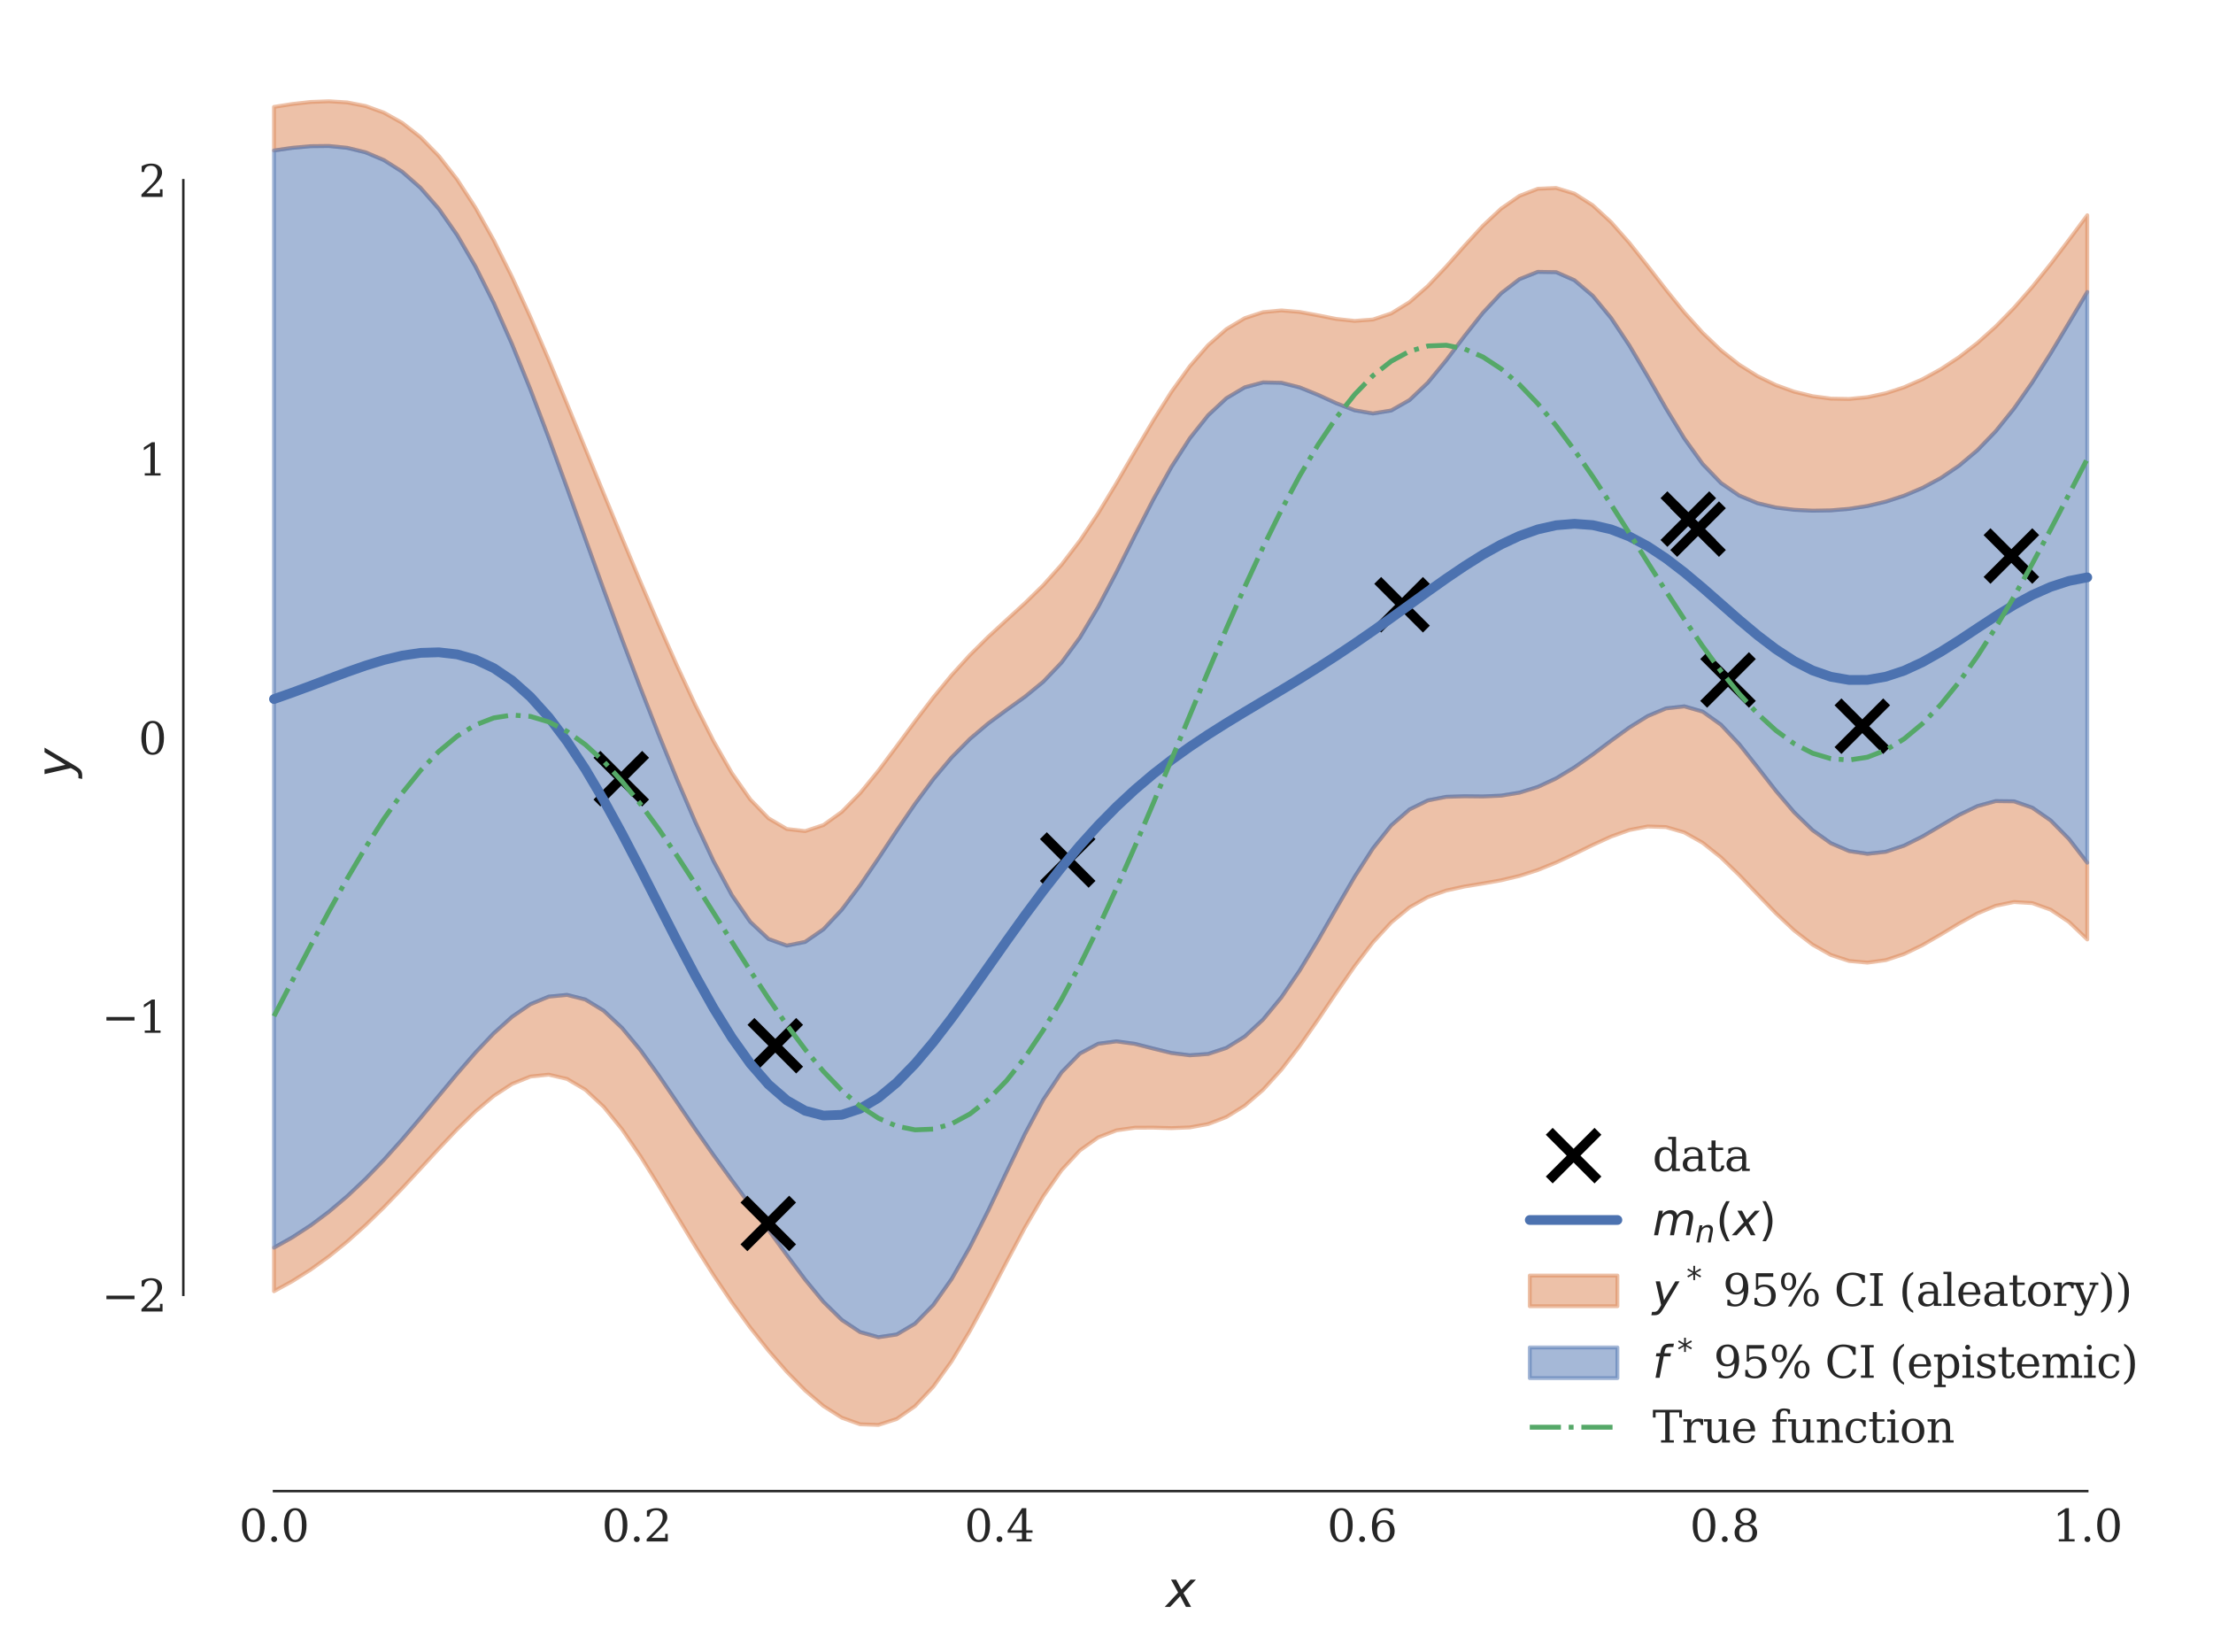 <?xml version="1.0" encoding="utf-8" standalone="no"?>
<!DOCTYPE svg PUBLIC "-//W3C//DTD SVG 1.1//EN"
  "http://www.w3.org/Graphics/SVG/1.1/DTD/svg11.dtd">
<svg xmlns:xlink="http://www.w3.org/1999/xlink" width="454.464pt" height="339.264pt" viewBox="0 0 454.464 339.264" xmlns="http://www.w3.org/2000/svg" version="1.1">
 <defs>
  <style type="text/css">*{stroke-linejoin: round; stroke-linecap: butt}</style>
 </defs>
 <g id="figure_1">
  <g id="patch_1">
   <path d="M 0 339.264 
L 454.464 339.264 
L 454.464 0 
L 0 0 
z
" style="fill: #ffffff"/>
  </g>
  <g id="axes_1">
   <g id="patch_2">
    <path d="M 37.646 306.176 
L 447.264 306.176 
L 447.264 7.2 
L 37.646 7.2 
z
" style="fill: #ffffff"/>
   </g>
   <g id="matplotlib.axis_1">
    <g id="xtick_1">
     <g id="line2d_1"/>
     <g id="text_1">
      <!-- 0.0 -->
      <g style="fill: #262626" transform="translate(49.109 316.514) scale(0.09 -0.09)">
       <defs>
        <path id="DejaVuSerif-30" d="M 2034 219 
Q 2513 219 2750 744 
Q 2988 1269 2988 2328 
Q 2988 3391 2750 3916 
Q 2513 4441 2034 4441 
Q 1556 4441 1318 3916 
Q 1081 3391 1081 2328 
Q 1081 1269 1318 744 
Q 1556 219 2034 219 
z
M 2034 -91 
Q 1275 -91 848 546 
Q 422 1184 422 2328 
Q 422 3475 848 4112 
Q 1275 4750 2034 4750 
Q 2797 4750 3222 4112 
Q 3647 3475 3647 2328 
Q 3647 1184 3222 546 
Q 2797 -91 2034 -91 
z
" transform="scale(0.016)"/>
        <path id="DejaVuSerif-2e" d="M 603 325 
Q 603 500 722 622 
Q 841 744 1019 744 
Q 1191 744 1312 622 
Q 1434 500 1434 325 
Q 1434 153 1312 31 
Q 1191 -91 1019 -91 
Q 841 -91 722 29 
Q 603 150 603 325 
z
" transform="scale(0.016)"/>
       </defs>
       <use xlink:href="#DejaVuSerif-30"/>
       <use xlink:href="#DejaVuSerif-2e" x="63.623"/>
       <use xlink:href="#DejaVuSerif-30" x="95.41"/>
      </g>
     </g>
    </g>
    <g id="xtick_2">
     <g id="line2d_2"/>
     <g id="text_2">
      <!-- 0.2 -->
      <g style="fill: #262626" transform="translate(123.585 316.514) scale(0.09 -0.09)">
       <defs>
        <path id="DejaVuSerif-32" d="M 819 3553 
L 469 3553 
L 469 4384 
Q 803 4563 1142 4656 
Q 1481 4750 1806 4750 
Q 2534 4750 2956 4397 
Q 3378 4044 3378 3438 
Q 3378 2753 2422 1800 
Q 2347 1728 2309 1691 
L 1131 513 
L 3078 513 
L 3078 1088 
L 3444 1088 
L 3444 0 
L 434 0 
L 434 341 
L 1850 1753 
Q 2319 2222 2519 2614 
Q 2719 3006 2719 3438 
Q 2719 3909 2473 4175 
Q 2228 4441 1797 4441 
Q 1350 4441 1106 4219 
Q 863 3997 819 3553 
z
" transform="scale(0.016)"/>
       </defs>
       <use xlink:href="#DejaVuSerif-30"/>
       <use xlink:href="#DejaVuSerif-2e" x="63.623"/>
       <use xlink:href="#DejaVuSerif-32" x="95.41"/>
      </g>
     </g>
    </g>
    <g id="xtick_3">
     <g id="line2d_3"/>
     <g id="text_3">
      <!-- 0.4 -->
      <g style="fill: #262626" transform="translate(198.061 316.514) scale(0.09 -0.09)">
       <defs>
        <path id="DejaVuSerif-34" d="M 2234 1581 
L 2234 4063 
L 641 1581 
L 2234 1581 
z
M 3609 0 
L 1484 0 
L 1484 331 
L 2234 331 
L 2234 1247 
L 197 1247 
L 197 1588 
L 2241 4750 
L 2859 4750 
L 2859 1581 
L 3750 1581 
L 3750 1247 
L 2859 1247 
L 2859 331 
L 3609 331 
L 3609 0 
z
" transform="scale(0.016)"/>
       </defs>
       <use xlink:href="#DejaVuSerif-30"/>
       <use xlink:href="#DejaVuSerif-2e" x="63.623"/>
       <use xlink:href="#DejaVuSerif-34" x="95.41"/>
      </g>
     </g>
    </g>
    <g id="xtick_4">
     <g id="line2d_4"/>
     <g id="text_4">
      <!-- 0.6 -->
      <g style="fill: #262626" transform="translate(272.537 316.514) scale(0.09 -0.09)">
       <defs>
        <path id="DejaVuSerif-36" d="M 2094 219 
Q 2534 219 2771 542 
Q 3009 866 3009 1472 
Q 3009 2078 2771 2401 
Q 2534 2725 2094 2725 
Q 1647 2725 1412 2412 
Q 1178 2100 1178 1509 
Q 1178 888 1415 553 
Q 1653 219 2094 219 
z
M 1075 2569 
Q 1288 2803 1556 2918 
Q 1825 3034 2163 3034 
Q 2859 3034 3264 2615 
Q 3669 2197 3669 1472 
Q 3669 763 3233 336 
Q 2797 -91 2069 -91 
Q 1278 -91 853 498 
Q 428 1088 428 2181 
Q 428 3406 931 4078 
Q 1434 4750 2350 4750 
Q 2597 4750 2869 4703 
Q 3141 4656 3425 4563 
L 3425 3794 
L 3072 3794 
Q 3034 4109 2831 4275 
Q 2628 4441 2284 4441 
Q 1678 4441 1381 3981 
Q 1084 3522 1075 2569 
z
" transform="scale(0.016)"/>
       </defs>
       <use xlink:href="#DejaVuSerif-30"/>
       <use xlink:href="#DejaVuSerif-2e" x="63.623"/>
       <use xlink:href="#DejaVuSerif-36" x="95.41"/>
      </g>
     </g>
    </g>
    <g id="xtick_5">
     <g id="line2d_5"/>
     <g id="text_5">
      <!-- 0.8 -->
      <g style="fill: #262626" transform="translate(347.013 316.514) scale(0.09 -0.09)">
       <defs>
        <path id="DejaVuSerif-38" d="M 2981 1275 
Q 2981 1775 2732 2051 
Q 2484 2328 2034 2328 
Q 1584 2328 1336 2051 
Q 1088 1775 1088 1275 
Q 1088 772 1336 495 
Q 1584 219 2034 219 
Q 2484 219 2732 495 
Q 2981 772 2981 1275 
z
M 2853 3541 
Q 2853 3966 2637 4203 
Q 2422 4441 2034 4441 
Q 1650 4441 1433 4203 
Q 1216 3966 1216 3541 
Q 1216 3113 1433 2875 
Q 1650 2638 2034 2638 
Q 2422 2638 2637 2875 
Q 2853 3113 2853 3541 
z
M 2516 2484 
Q 3047 2413 3344 2092 
Q 3641 1772 3641 1275 
Q 3641 619 3225 264 
Q 2809 -91 2034 -91 
Q 1263 -91 845 264 
Q 428 619 428 1275 
Q 428 1772 725 2092 
Q 1022 2413 1556 2484 
Q 1084 2569 832 2842 
Q 581 3116 581 3541 
Q 581 4103 968 4426 
Q 1356 4750 2034 4750 
Q 2713 4750 3100 4426 
Q 3488 4103 3488 3541 
Q 3488 3116 3236 2842 
Q 2984 2569 2516 2484 
z
" transform="scale(0.016)"/>
       </defs>
       <use xlink:href="#DejaVuSerif-30"/>
       <use xlink:href="#DejaVuSerif-2e" x="63.623"/>
       <use xlink:href="#DejaVuSerif-38" x="95.41"/>
      </g>
     </g>
    </g>
    <g id="xtick_6">
     <g id="line2d_6"/>
     <g id="text_6">
      <!-- 1.0 -->
      <g style="fill: #262626" transform="translate(421.489 316.514) scale(0.09 -0.09)">
       <defs>
        <path id="DejaVuSerif-31" d="M 909 0 
L 909 331 
L 1722 331 
L 1722 4213 
L 781 3603 
L 781 4013 
L 1919 4750 
L 2350 4750 
L 2350 331 
L 3163 331 
L 3163 0 
L 909 0 
z
" transform="scale(0.016)"/>
       </defs>
       <use xlink:href="#DejaVuSerif-31"/>
       <use xlink:href="#DejaVuSerif-2e" x="63.623"/>
       <use xlink:href="#DejaVuSerif-30" x="95.41"/>
      </g>
     </g>
    </g>
    <g id="text_7">
     <!-- $x$ -->
     <g style="fill: #262626" transform="translate(239.455 329.984) scale(0.1 -0.1)">
      <defs>
       <path id="DejaVuSans-Oblique-78" d="M 3841 3500 
L 2234 1784 
L 3219 0 
L 2559 0 
L 1819 1388 
L 531 0 
L -166 0 
L 1556 1844 
L 641 3500 
L 1300 3500 
L 1972 2234 
L 3144 3500 
L 3841 3500 
z
" transform="scale(0.016)"/>
      </defs>
      <use xlink:href="#DejaVuSans-Oblique-78" transform="translate(0 0.312)"/>
     </g>
    </g>
   </g>
   <g id="matplotlib.axis_2">
    <g id="ytick_1">
     <g id="line2d_7"/>
     <g id="text_8">
      <!-- −2 -->
      <g style="fill: #262626" transform="translate(20.878 269.293) scale(0.09 -0.09)">
       <defs>
        <path id="DejaVuSerif-2212" d="M 678 2259 
L 4684 2259 
L 4684 1753 
L 678 1753 
L 678 2259 
z
" transform="scale(0.016)"/>
       </defs>
       <use xlink:href="#DejaVuSerif-2212"/>
       <use xlink:href="#DejaVuSerif-32" x="83.789"/>
      </g>
     </g>
    </g>
    <g id="ytick_2">
     <g id="line2d_8"/>
     <g id="text_9">
      <!-- −1 -->
      <g style="fill: #262626" transform="translate(20.878 212.077) scale(0.09 -0.09)">
       <use xlink:href="#DejaVuSerif-2212"/>
       <use xlink:href="#DejaVuSerif-31" x="83.789"/>
      </g>
     </g>
    </g>
    <g id="ytick_3">
     <g id="line2d_9"/>
     <g id="text_10">
      <!-- 0 -->
      <g style="fill: #262626" transform="translate(28.42 154.861) scale(0.09 -0.09)">
       <use xlink:href="#DejaVuSerif-30"/>
      </g>
     </g>
    </g>
    <g id="ytick_4">
     <g id="line2d_10"/>
     <g id="text_11">
      <!-- 1 -->
      <g style="fill: #262626" transform="translate(28.42 97.645) scale(0.09 -0.09)">
       <use xlink:href="#DejaVuSerif-31"/>
      </g>
     </g>
    </g>
    <g id="ytick_5">
     <g id="line2d_11"/>
     <g id="text_12">
      <!-- 2 -->
      <g style="fill: #262626" transform="translate(28.42 40.43) scale(0.09 -0.09)">
       <use xlink:href="#DejaVuSerif-32"/>
      </g>
     </g>
    </g>
    <g id="text_13">
     <!-- $y$ -->
     <g style="fill: #262626" transform="translate(14.778 159.688) rotate(-90) scale(0.1 -0.1)">
      <defs>
       <path id="DejaVuSans-Oblique-79" d="M 1588 -325 
Q 1188 -997 936 -1164 
Q 684 -1331 294 -1331 
L -159 -1331 
L -63 -850 
L 269 -850 
Q 509 -850 678 -719 
Q 847 -588 1056 -206 
L 1234 128 
L 459 3500 
L 1069 3500 
L 1650 819 
L 3256 3500 
L 3859 3500 
L 1588 -325 
z
" transform="scale(0.016)"/>
      </defs>
      <use xlink:href="#DejaVuSans-Oblique-79" transform="translate(0 0.312)"/>
     </g>
    </g>
   </g>
   <g id="PolyCollection_1">
    <defs>
     <path id="m5184d366e6" d="M 56.265 -83.077 
L 56.265 -74.132 
L 60.027 -76.186 
L 63.788 -78.559 
L 67.549 -81.268 
L 71.311 -84.315 
L 75.072 -87.689 
L 78.834 -91.358 
L 82.595 -95.263 
L 86.356 -99.319 
L 90.118 -103.408 
L 93.879 -107.381 
L 97.641 -111.058 
L 101.402 -114.234 
L 105.163 -116.691 
L 108.925 -118.211 
L 112.686 -118.601 
L 116.448 -117.719 
L 120.209 -115.505 
L 123.971 -112.006 
L 127.732 -107.383 
L 131.493 -101.894 
L 135.255 -95.855 
L 139.016 -89.59 
L 142.778 -83.377 
L 146.539 -77.423 
L 150.3 -71.843 
L 154.062 -66.677 
L 157.823 -61.925 
L 161.585 -57.598 
L 165.346 -53.76 
L 169.107 -50.55 
L 172.869 -48.162 
L 176.63 -46.809 
L 180.392 -46.678 
L 184.153 -47.902 
L 187.915 -50.532 
L 191.676 -54.53 
L 195.437 -59.763 
L 199.199 -66.003 
L 202.96 -72.931 
L 206.722 -80.148 
L 210.483 -87.198 
L 214.244 -93.614 
L 218.006 -98.984 
L 221.767 -103.038 
L 225.529 -105.714 
L 229.29 -107.164 
L 233.052 -107.7 
L 236.813 -107.718 
L 240.574 -107.62 
L 244.336 -107.767 
L 248.097 -108.455 
L 251.859 -109.899 
L 255.62 -112.229 
L 259.381 -115.485 
L 263.143 -119.617 
L 266.904 -124.487 
L 270.666 -129.865 
L 274.427 -135.445 
L 278.188 -140.871 
L 281.95 -145.776 
L 285.711 -149.858 
L 289.473 -152.952 
L 293.234 -155.074 
L 296.996 -156.407 
L 300.757 -157.231 
L 304.518 -157.848 
L 308.28 -158.513 
L 312.041 -159.408 
L 315.803 -160.621 
L 319.564 -162.151 
L 323.325 -163.916 
L 327.087 -165.763 
L 330.848 -167.482 
L 334.61 -168.83 
L 338.371 -169.555 
L 342.132 -169.437 
L 345.894 -168.331 
L 349.655 -166.213 
L 353.417 -163.207 
L 357.178 -159.565 
L 360.94 -155.621 
L 364.701 -151.727 
L 368.462 -148.201 
L 372.224 -145.294 
L 375.985 -143.176 
L 379.747 -141.94 
L 383.508 -141.603 
L 387.269 -142.114 
L 391.031 -143.364 
L 394.792 -145.188 
L 398.554 -147.367 
L 402.315 -149.638 
L 406.077 -151.708 
L 409.838 -153.271 
L 413.599 -154.049 
L 417.361 -153.824 
L 421.122 -152.467 
L 424.884 -149.956 
L 428.645 -146.362 
L 428.645 -162.121 
L 428.645 -162.121 
L 424.884 -166.987 
L 421.122 -170.807 
L 417.361 -173.415 
L 413.599 -174.726 
L 409.838 -174.773 
L 406.077 -173.738 
L 402.315 -171.925 
L 398.554 -169.718 
L 394.792 -167.503 
L 391.031 -165.625 
L 387.269 -164.369 
L 383.508 -163.948 
L 379.747 -164.507 
L 375.985 -166.126 
L 372.224 -168.805 
L 368.462 -172.455 
L 364.701 -176.871 
L 360.94 -181.706 
L 357.178 -186.448 
L 353.417 -190.459 
L 349.655 -193.148 
L 345.894 -194.229 
L 342.132 -193.805 
L 338.371 -192.225 
L 334.61 -189.887 
L 330.848 -187.156 
L 327.087 -184.342 
L 323.325 -181.701 
L 319.564 -179.433 
L 315.803 -177.679 
L 312.041 -176.506 
L 308.28 -175.895 
L 304.518 -175.728 
L 300.757 -175.767 
L 296.996 -175.65 
L 293.234 -174.909 
L 289.473 -173.065 
L 285.711 -169.789 
L 281.95 -165.071 
L 278.188 -159.226 
L 274.427 -152.758 
L 270.666 -146.192 
L 266.904 -139.98 
L 263.143 -134.471 
L 259.381 -129.908 
L 255.62 -126.433 
L 251.859 -124.094 
L 248.097 -122.851 
L 244.336 -122.575 
L 240.574 -123.051 
L 236.813 -123.97 
L 233.052 -124.93 
L 229.29 -125.44 
L 225.529 -124.946 
L 221.767 -122.932 
L 218.006 -119.082 
L 214.244 -113.442 
L 210.483 -106.42 
L 206.722 -98.63 
L 202.96 -90.716 
L 199.199 -83.24 
L 195.437 -76.66 
L 191.676 -71.324 
L 187.915 -67.472 
L 184.153 -65.246 
L 180.392 -64.689 
L 176.63 -65.742 
L 172.869 -68.247 
L 169.107 -71.949 
L 165.346 -76.508 
L 161.585 -81.541 
L 157.823 -86.71 
L 154.062 -91.826 
L 150.3 -96.902 
L 146.539 -102.067 
L 142.778 -107.427 
L 139.016 -112.957 
L 135.255 -118.474 
L 131.493 -123.676 
L 127.732 -128.205 
L 123.971 -131.734 
L 120.209 -134.027 
L 116.448 -134.983 
L 112.686 -134.622 
L 108.925 -133.062 
L 105.163 -130.485 
L 101.402 -127.103 
L 97.641 -123.134 
L 93.879 -118.791 
L 90.118 -114.266 
L 86.356 -109.723 
L 82.595 -105.3 
L 78.834 -101.101 
L 75.072 -97.2 
L 71.311 -93.644 
L 67.549 -90.456 
L 63.788 -87.641 
L 60.027 -85.188 
L 56.265 -83.077 
z
" style="stroke: #dd8452; stroke-opacity: 0.5; stroke-width: 0.8"/>
    </defs>
    <g clip-path="url(#p151e632d08)">
     <use xlink:href="#m5184d366e6" x="0" y="339.264" style="fill: #dd8452; fill-opacity: 0.5; stroke: #dd8452; stroke-opacity: 0.5; stroke-width: 0.8"/>
    </g>
   </g>
   <g id="PolyCollection_2">
    <defs>
     <path id="m20fdef6a66" d="M 56.265 -317.31 
L 56.265 -308.365 
L 60.027 -308.906 
L 63.788 -309.247 
L 67.549 -309.286 
L 71.311 -308.908 
L 75.072 -307.987 
L 78.834 -306.394 
L 82.595 -304.001 
L 86.356 -300.695 
L 90.118 -296.383 
L 93.879 -291.006 
L 97.641 -284.548 
L 101.402 -277.041 
L 105.163 -268.573 
L 108.925 -259.289 
L 112.686 -249.382 
L 116.448 -239.08 
L 120.209 -228.62 
L 123.971 -218.21 
L 127.732 -208.004 
L 131.493 -198.083 
L 135.255 -188.485 
L 139.016 -179.251 
L 142.778 -170.492 
L 146.539 -162.439 
L 150.3 -155.453 
L 154.062 -149.986 
L 157.823 -146.459 
L 161.585 -145.101 
L 165.346 -145.861 
L 169.107 -148.456 
L 172.869 -152.473 
L 176.63 -157.467 
L 180.392 -163.006 
L 184.153 -168.697 
L 187.915 -174.21 
L 191.676 -179.285 
L 195.437 -183.753 
L 199.199 -187.55 
L 202.96 -190.734 
L 206.722 -193.503 
L 210.483 -196.198 
L 214.244 -199.279 
L 218.006 -203.225 
L 221.767 -208.351 
L 225.529 -214.653 
L 229.29 -221.8 
L 233.052 -229.297 
L 236.813 -236.637 
L 240.574 -243.395 
L 244.336 -249.252 
L 248.097 -253.993 
L 251.859 -257.497 
L 255.62 -259.73 
L 259.381 -260.744 
L 263.143 -260.669 
L 266.904 -259.718 
L 270.666 -258.187 
L 274.427 -256.463 
L 278.188 -255.016 
L 281.95 -254.364 
L 285.711 -254.98 
L 289.473 -257.124 
L 293.234 -260.703 
L 296.996 -265.285 
L 300.757 -270.262 
L 304.518 -275.022 
L 308.28 -279.049 
L 312.041 -281.947 
L 315.803 -283.443 
L 319.564 -283.384 
L 323.325 -281.725 
L 327.087 -278.532 
L 330.848 -273.973 
L 334.61 -268.325 
L 338.371 -261.974 
L 342.132 -255.415 
L 345.894 -249.231 
L 349.655 -243.998 
L 353.417 -240.088 
L 357.178 -237.5 
L 360.94 -235.939 
L 364.701 -235.052 
L 368.462 -234.584 
L 372.224 -234.405 
L 375.985 -234.468 
L 379.747 -234.781 
L 383.508 -235.368 
L 387.269 -236.259 
L 391.031 -237.483 
L 394.792 -239.079 
L 398.554 -241.104 
L 402.315 -243.645 
L 406.077 -246.813 
L 409.838 -250.71 
L 413.599 -255.379 
L 417.361 -260.765 
L 421.122 -266.708 
L 424.884 -272.975 
L 428.645 -279.305 
L 428.645 -295.064 
L 428.645 -295.064 
L 424.884 -290.006 
L 421.122 -285.048 
L 417.361 -280.357 
L 413.599 -276.056 
L 409.838 -272.212 
L 406.077 -268.843 
L 402.315 -265.932 
L 398.554 -263.455 
L 394.792 -261.394 
L 391.031 -259.744 
L 387.269 -258.513 
L 383.508 -257.712 
L 379.747 -257.348 
L 375.985 -257.418 
L 372.224 -257.916 
L 368.462 -258.838 
L 364.701 -260.196 
L 360.94 -262.025 
L 357.178 -264.383 
L 353.417 -267.34 
L 349.655 -270.933 
L 345.894 -275.129 
L 342.132 -279.783 
L 338.371 -284.644 
L 334.61 -289.383 
L 330.848 -293.647 
L 327.087 -297.111 
L 323.325 -299.509 
L 319.564 -300.666 
L 315.803 -300.501 
L 312.041 -299.044 
L 308.28 -296.431 
L 304.518 -292.903 
L 300.757 -288.798 
L 296.996 -284.528 
L 293.234 -280.538 
L 289.473 -277.236 
L 285.711 -274.911 
L 281.95 -273.658 
L 278.188 -273.371 
L 274.427 -273.776 
L 270.666 -274.514 
L 266.904 -275.211 
L 263.143 -275.523 
L 259.381 -275.168 
L 255.62 -273.935 
L 251.859 -271.692 
L 248.097 -268.389 
L 244.336 -264.06 
L 240.574 -258.826 
L 236.813 -252.888 
L 233.052 -246.527 
L 229.29 -240.077 
L 225.529 -233.885 
L 221.767 -228.246 
L 218.006 -223.324 
L 214.244 -219.107 
L 210.483 -215.419 
L 206.722 -211.985 
L 202.96 -208.519 
L 199.199 -204.787 
L 195.437 -200.65 
L 191.676 -196.079 
L 187.915 -191.15 
L 184.153 -186.042 
L 180.392 -181.016 
L 176.63 -176.401 
L 172.869 -172.559 
L 169.107 -169.855 
L 165.346 -168.609 
L 161.585 -169.044 
L 157.823 -171.244 
L 154.062 -175.135 
L 150.3 -180.511 
L 146.539 -187.083 
L 142.778 -194.542 
L 139.016 -202.618 
L 135.255 -211.104 
L 131.493 -219.865 
L 127.732 -228.826 
L 123.971 -237.938 
L 120.209 -247.142 
L 116.448 -256.344 
L 112.686 -265.402 
L 108.925 -274.14 
L 105.163 -282.367 
L 101.402 -289.909 
L 97.641 -296.624 
L 93.879 -302.416 
L 90.118 -307.24 
L 86.356 -311.099 
L 82.595 -314.038 
L 78.834 -316.137 
L 75.072 -317.498 
L 71.311 -318.236 
L 67.549 -318.474 
L 63.788 -318.329 
L 60.027 -317.909 
L 56.265 -317.31 
z
" style="stroke: #dd8452; stroke-opacity: 0.5; stroke-width: 0.8"/>
    </defs>
    <g clip-path="url(#p151e632d08)">
     <use xlink:href="#m20fdef6a66" x="0" y="339.264" style="fill: #dd8452; fill-opacity: 0.5; stroke: #dd8452; stroke-opacity: 0.5; stroke-width: 0.8"/>
    </g>
   </g>
   <g id="PolyCollection_3">
    <defs>
     <path id="m3dd8af47e0" d="M 56.265 -308.365 
L 56.265 -83.077 
L 60.027 -85.188 
L 63.788 -87.641 
L 67.549 -90.456 
L 71.311 -93.644 
L 75.072 -97.2 
L 78.834 -101.101 
L 82.595 -105.3 
L 86.356 -109.723 
L 90.118 -114.266 
L 93.879 -118.791 
L 97.641 -123.134 
L 101.402 -127.103 
L 105.163 -130.485 
L 108.925 -133.062 
L 112.686 -134.622 
L 116.448 -134.983 
L 120.209 -134.027 
L 123.971 -131.734 
L 127.732 -128.205 
L 131.493 -123.676 
L 135.255 -118.474 
L 139.016 -112.957 
L 142.778 -107.427 
L 146.539 -102.067 
L 150.3 -96.902 
L 154.062 -91.826 
L 157.823 -86.71 
L 161.585 -81.541 
L 165.346 -76.508 
L 169.107 -71.949 
L 172.869 -68.247 
L 176.63 -65.742 
L 180.392 -64.689 
L 184.153 -65.246 
L 187.915 -67.472 
L 191.676 -71.324 
L 195.437 -76.66 
L 199.199 -83.24 
L 202.96 -90.716 
L 206.722 -98.63 
L 210.483 -106.42 
L 214.244 -113.442 
L 218.006 -119.082 
L 221.767 -122.932 
L 225.529 -124.946 
L 229.29 -125.44 
L 233.052 -124.93 
L 236.813 -123.97 
L 240.574 -123.051 
L 244.336 -122.575 
L 248.097 -122.851 
L 251.859 -124.094 
L 255.62 -126.433 
L 259.381 -129.908 
L 263.143 -134.471 
L 266.904 -139.98 
L 270.666 -146.192 
L 274.427 -152.758 
L 278.188 -159.226 
L 281.95 -165.071 
L 285.711 -169.789 
L 289.473 -173.065 
L 293.234 -174.909 
L 296.996 -175.65 
L 300.757 -175.767 
L 304.518 -175.728 
L 308.28 -175.895 
L 312.041 -176.506 
L 315.803 -177.679 
L 319.564 -179.433 
L 323.325 -181.701 
L 327.087 -184.342 
L 330.848 -187.156 
L 334.61 -189.887 
L 338.371 -192.225 
L 342.132 -193.805 
L 345.894 -194.229 
L 349.655 -193.148 
L 353.417 -190.459 
L 357.178 -186.448 
L 360.94 -181.706 
L 364.701 -176.871 
L 368.462 -172.455 
L 372.224 -168.805 
L 375.985 -166.126 
L 379.747 -164.507 
L 383.508 -163.948 
L 387.269 -164.369 
L 391.031 -165.625 
L 394.792 -167.503 
L 398.554 -169.718 
L 402.315 -171.925 
L 406.077 -173.738 
L 409.838 -174.773 
L 413.599 -174.726 
L 417.361 -173.415 
L 421.122 -170.807 
L 424.884 -166.987 
L 428.645 -162.121 
L 428.645 -279.305 
L 428.645 -279.305 
L 424.884 -272.975 
L 421.122 -266.708 
L 417.361 -260.765 
L 413.599 -255.379 
L 409.838 -250.71 
L 406.077 -246.813 
L 402.315 -243.645 
L 398.554 -241.104 
L 394.792 -239.079 
L 391.031 -237.483 
L 387.269 -236.259 
L 383.508 -235.368 
L 379.747 -234.781 
L 375.985 -234.468 
L 372.224 -234.405 
L 368.462 -234.584 
L 364.701 -235.052 
L 360.94 -235.939 
L 357.178 -237.5 
L 353.417 -240.088 
L 349.655 -243.998 
L 345.894 -249.231 
L 342.132 -255.415 
L 338.371 -261.974 
L 334.61 -268.325 
L 330.848 -273.973 
L 327.087 -278.532 
L 323.325 -281.725 
L 319.564 -283.384 
L 315.803 -283.443 
L 312.041 -281.947 
L 308.28 -279.049 
L 304.518 -275.022 
L 300.757 -270.262 
L 296.996 -265.285 
L 293.234 -260.703 
L 289.473 -257.124 
L 285.711 -254.98 
L 281.95 -254.364 
L 278.188 -255.016 
L 274.427 -256.463 
L 270.666 -258.187 
L 266.904 -259.718 
L 263.143 -260.669 
L 259.381 -260.744 
L 255.62 -259.73 
L 251.859 -257.497 
L 248.097 -253.993 
L 244.336 -249.252 
L 240.574 -243.395 
L 236.813 -236.637 
L 233.052 -229.297 
L 229.29 -221.8 
L 225.529 -214.653 
L 221.767 -208.351 
L 218.006 -203.225 
L 214.244 -199.279 
L 210.483 -196.198 
L 206.722 -193.503 
L 202.96 -190.734 
L 199.199 -187.55 
L 195.437 -183.753 
L 191.676 -179.285 
L 187.915 -174.21 
L 184.153 -168.697 
L 180.392 -163.006 
L 176.63 -157.467 
L 172.869 -152.473 
L 169.107 -148.456 
L 165.346 -145.861 
L 161.585 -145.101 
L 157.823 -146.459 
L 154.062 -149.986 
L 150.3 -155.453 
L 146.539 -162.439 
L 142.778 -170.492 
L 139.016 -179.251 
L 135.255 -188.485 
L 131.493 -198.083 
L 127.732 -208.004 
L 123.971 -218.21 
L 120.209 -228.62 
L 116.448 -239.08 
L 112.686 -249.382 
L 108.925 -259.289 
L 105.163 -268.573 
L 101.402 -277.041 
L 97.641 -284.548 
L 93.879 -291.006 
L 90.118 -296.383 
L 86.356 -300.695 
L 82.595 -304.001 
L 78.834 -306.394 
L 75.072 -307.987 
L 71.311 -308.908 
L 67.549 -309.286 
L 63.788 -309.247 
L 60.027 -308.906 
L 56.265 -308.365 
z
" style="stroke: #4c72b0; stroke-opacity: 0.5; stroke-width: 0.8"/>
    </defs>
    <g clip-path="url(#p151e632d08)">
     <use xlink:href="#m3dd8af47e0" x="0" y="339.264" style="fill: #4c72b0; fill-opacity: 0.5; stroke: #4c72b0; stroke-opacity: 0.5; stroke-width: 0.8"/>
    </g>
   </g>
   <g id="line2d_12">
    <defs>
     <path id="md77fae2502" d="M -5 5 
L 5 -5 
M -5 -5 
L 5 5 
" style="stroke: #000000; stroke-width: 2"/>
    </defs>
    <g clip-path="url(#p151e632d08)">
     <use xlink:href="#md77fae2502" x="127.583" y="159.887" style="stroke: #000000; stroke-width: 2"/>
     <use xlink:href="#md77fae2502" x="287.926" y="124.176" style="stroke: #000000; stroke-width: 2"/>
     <use xlink:href="#md77fae2502" x="219.266" y="176.585" style="stroke: #000000; stroke-width: 2"/>
     <use xlink:href="#md77fae2502" x="348.717" y="108.641" style="stroke: #000000; stroke-width: 2"/>
     <use xlink:href="#md77fae2502" x="346.712" y="106.587" style="stroke: #000000; stroke-width: 2"/>
     <use xlink:href="#md77fae2502" x="157.773" y="251.214" style="stroke: #000000; stroke-width: 2"/>
     <use xlink:href="#md77fae2502" x="159.215" y="214.725" style="stroke: #000000; stroke-width: 2"/>
     <use xlink:href="#md77fae2502" x="354.866" y="139.618" style="stroke: #000000; stroke-width: 2"/>
     <use xlink:href="#md77fae2502" x="413.057" y="114.169" style="stroke: #000000; stroke-width: 2"/>
     <use xlink:href="#md77fae2502" x="382.445" y="149.113" style="stroke: #000000; stroke-width: 2"/>
    </g>
   </g>
   <g id="line2d_13">
    <path d="M 56.265 143.543 
L 60.027 142.217 
L 63.788 140.82 
L 67.549 139.393 
L 71.311 137.988 
L 75.072 136.671 
L 78.834 135.517 
L 82.595 134.613 
L 86.356 134.055 
L 90.118 133.94 
L 93.879 134.365 
L 97.641 135.423 
L 101.402 137.192 
L 105.163 139.735 
L 108.925 143.088 
L 112.686 147.262 
L 116.448 152.232 
L 120.209 157.94 
L 123.971 164.292 
L 127.732 171.16 
L 131.493 178.384 
L 135.255 185.784 
L 139.016 193.16 
L 142.778 200.304 
L 146.539 207.011 
L 150.3 213.087 
L 154.062 218.358 
L 157.823 222.679 
L 161.585 225.943 
L 165.346 228.079 
L 169.107 229.061 
L 172.869 228.904 
L 176.63 227.659 
L 180.392 225.417 
L 184.153 222.292 
L 187.915 218.423 
L 191.676 213.96 
L 195.437 209.057 
L 199.199 203.869 
L 202.96 198.539 
L 206.722 193.197 
L 210.483 187.955 
L 214.244 182.904 
L 218.006 178.11 
L 221.767 173.622 
L 225.529 169.465 
L 229.29 165.644 
L 233.052 162.15 
L 236.813 158.961 
L 240.574 156.041 
L 244.336 153.35 
L 248.097 150.842 
L 251.859 148.469 
L 255.62 146.182 
L 259.381 143.938 
L 263.143 141.694 
L 266.904 139.415 
L 270.666 137.075 
L 274.427 134.653 
L 278.188 132.143 
L 281.95 129.547 
L 285.711 126.88 
L 289.473 124.17 
L 293.234 121.458 
L 296.996 118.796 
L 300.757 116.25 
L 304.518 113.889 
L 308.28 111.792 
L 312.041 110.038 
L 315.803 108.703 
L 319.564 107.855 
L 323.325 107.551 
L 327.087 107.827 
L 330.848 108.7 
L 334.61 110.158 
L 338.371 112.164 
L 342.132 114.654 
L 345.894 117.534 
L 349.655 120.691 
L 353.417 123.991 
L 357.178 127.29 
L 360.94 130.441 
L 364.701 133.303 
L 368.462 135.744 
L 372.224 137.659 
L 375.985 138.967 
L 379.747 139.62 
L 383.508 139.606 
L 387.269 138.95 
L 391.031 137.71 
L 394.792 135.973 
L 398.554 133.853 
L 402.315 131.479 
L 406.077 128.989 
L 409.838 126.522 
L 413.599 124.212 
L 417.361 122.174 
L 421.122 120.507 
L 424.884 119.283 
L 428.645 118.551 
" clip-path="url(#p151e632d08)" style="fill: none; stroke: #4c72b0; stroke-width: 2; stroke-linecap: round"/>
   </g>
   <g id="line2d_14">
    <path d="M 56.265 208.658 
L 60.027 201.386 
L 63.788 194.173 
L 67.549 187.133 
L 71.311 180.379 
L 75.072 174.015 
L 78.834 168.14 
L 82.595 162.844 
L 86.356 158.206 
L 90.118 154.295 
L 93.879 151.165 
L 97.641 148.86 
L 101.402 147.408 
L 105.163 146.822 
L 108.925 147.1 
L 112.686 148.228 
L 116.448 150.175 
L 120.209 152.896 
L 123.971 156.334 
L 127.732 160.419 
L 131.493 165.071 
L 135.255 170.199 
L 139.016 175.703 
L 142.778 181.477 
L 146.539 187.412 
L 150.3 193.393 
L 154.062 199.303 
L 157.823 205.03 
L 161.585 210.459 
L 165.346 215.483 
L 169.107 219.999 
L 172.869 223.912 
L 176.63 227.137 
L 180.392 229.6 
L 184.153 231.236 
L 187.915 231.996 
L 191.676 231.843 
L 195.437 230.755 
L 199.199 228.725 
L 202.96 225.758 
L 206.722 221.878 
L 210.483 217.121 
L 214.244 211.537 
L 218.006 205.19 
L 221.767 198.155 
L 225.529 190.518 
L 229.29 182.374 
L 233.052 173.829 
L 236.813 164.992 
L 240.574 155.978 
L 244.336 146.905 
L 248.097 137.891 
L 251.859 129.054 
L 255.62 120.509 
L 259.381 112.366 
L 263.143 104.729 
L 266.904 97.693 
L 270.666 91.346 
L 274.427 85.762 
L 278.188 81.005 
L 281.95 77.125 
L 285.711 74.159 
L 289.473 72.128 
L 293.234 71.04 
L 296.996 70.887 
L 300.757 71.647 
L 304.518 73.284 
L 308.28 75.746 
L 312.041 78.971 
L 315.803 82.885 
L 319.564 87.401 
L 323.325 92.425 
L 327.087 97.854 
L 330.848 103.58 
L 334.61 109.491 
L 338.371 115.471 
L 342.132 121.406 
L 345.894 127.181 
L 349.655 132.685 
L 353.417 137.812 
L 357.178 142.464 
L 360.94 146.55 
L 364.701 149.988 
L 368.462 152.709 
L 372.224 154.655 
L 375.985 155.783 
L 379.747 156.062 
L 383.508 155.475 
L 387.269 154.023 
L 391.031 151.718 
L 394.792 148.589 
L 398.554 144.678 
L 402.315 140.04 
L 406.077 134.743 
L 409.838 128.868 
L 413.599 122.504 
L 417.361 115.75 
L 421.122 108.711 
L 424.884 101.498 
L 428.645 94.226 
" clip-path="url(#p151e632d08)" style="fill: none; stroke-dasharray: 6.4,1.6,1,1.6; stroke-dashoffset: 0; stroke: #55a868"/>
   </g>
   <g id="patch_3">
    <path d="M 37.646 265.873 
L 37.646 37.01 
" style="fill: none; stroke: #262626; stroke-width: 0.5; stroke-linejoin: miter; stroke-linecap: square"/>
   </g>
   <g id="patch_4">
    <path d="M 56.265 306.176 
L 428.645 306.176 
" style="fill: none; stroke: #262626; stroke-width: 0.5; stroke-linejoin: miter; stroke-linecap: square"/>
   </g>
   <g id="legend_1">
    <g id="line2d_15">
     <g>
      <use xlink:href="#md77fae2502" x="323.154" y="237.293" style="stroke: #000000; stroke-width: 2"/>
     </g>
    </g>
    <g id="text_14">
     <!-- data -->
     <g style="fill: #262626" transform="translate(339.354 240.443) scale(0.09 -0.09)">
      <defs>
       <path id="DejaVuSerif-64" d="M 3359 331 
L 3909 331 
L 3909 0 
L 2784 0 
L 2784 519 
Q 2616 206 2355 57 
Q 2094 -91 1709 -91 
Q 1097 -91 708 395 
Q 319 881 319 1663 
Q 319 2444 706 2928 
Q 1094 3413 1709 3413 
Q 2094 3413 2355 3264 
Q 2616 3116 2784 2803 
L 2784 4531 
L 2241 4531 
L 2241 4863 
L 3359 4863 
L 3359 331 
z
M 2784 1497 
L 2784 1825 
Q 2784 2422 2554 2737 
Q 2325 3053 1888 3053 
Q 1444 3053 1217 2703 
Q 991 2353 991 1663 
Q 991 975 1217 622 
Q 1444 269 1888 269 
Q 2325 269 2554 583 
Q 2784 897 2784 1497 
z
" transform="scale(0.016)"/>
       <path id="DejaVuSerif-61" d="M 2547 1044 
L 2547 1747 
L 1806 1747 
Q 1378 1747 1168 1562 
Q 959 1378 959 997 
Q 959 650 1171 447 
Q 1384 244 1747 244 
Q 2106 244 2326 466 
Q 2547 688 2547 1044 
z
M 3122 2075 
L 3122 331 
L 3634 331 
L 3634 0 
L 2547 0 
L 2547 359 
Q 2356 128 2106 18 
Q 1856 -91 1522 -91 
Q 969 -91 644 203 
Q 319 497 319 997 
Q 319 1513 691 1797 
Q 1063 2081 1741 2081 
L 2547 2081 
L 2547 2309 
Q 2547 2688 2317 2895 
Q 2088 3103 1672 3103 
Q 1328 3103 1125 2947 
Q 922 2791 872 2484 
L 575 2484 
L 575 3156 
Q 875 3284 1158 3348 
Q 1441 3413 1709 3413 
Q 2400 3413 2761 3070 
Q 3122 2728 3122 2075 
z
" transform="scale(0.016)"/>
       <path id="DejaVuSerif-74" d="M 691 2988 
L 184 2988 
L 184 3322 
L 691 3322 
L 691 4353 
L 1269 4353 
L 1269 3322 
L 2350 3322 
L 2350 2988 
L 1269 2988 
L 1269 878 
Q 1269 456 1350 337 
Q 1431 219 1650 219 
Q 1875 219 1978 351 
Q 2081 484 2088 781 
L 2522 781 
Q 2497 328 2275 118 
Q 2053 -91 1600 -91 
Q 1103 -91 897 129 
Q 691 350 691 878 
L 691 2988 
z
" transform="scale(0.016)"/>
      </defs>
      <use xlink:href="#DejaVuSerif-64"/>
      <use xlink:href="#DejaVuSerif-61" x="64.014"/>
      <use xlink:href="#DejaVuSerif-74" x="123.633"/>
      <use xlink:href="#DejaVuSerif-61" x="163.818"/>
     </g>
    </g>
    <g id="line2d_16">
     <path d="M 314.154 250.504 
L 323.154 250.504 
L 332.154 250.504 
" style="fill: none; stroke: #4c72b0; stroke-width: 2; stroke-linecap: round"/>
    </g>
    <g id="text_15">
     <!-- $m_n(x)$ -->
     <g style="fill: #262626" transform="translate(339.354 253.654) scale(0.09 -0.09)">
      <defs>
       <path id="DejaVuSans-Oblique-6d" d="M 5747 2113 
L 5338 0 
L 4763 0 
L 5166 2094 
Q 5191 2228 5203 2325 
Q 5216 2422 5216 2491 
Q 5216 2772 5059 2928 
Q 4903 3084 4622 3084 
Q 4203 3084 3875 2770 
Q 3547 2456 3450 1953 
L 3066 0 
L 2491 0 
L 2900 2094 
Q 2925 2209 2937 2307 
Q 2950 2406 2950 2484 
Q 2950 2769 2794 2926 
Q 2638 3084 2363 3084 
Q 1938 3084 1609 2770 
Q 1281 2456 1184 1953 
L 800 0 
L 225 0 
L 909 3500 
L 1484 3500 
L 1375 2956 
Q 1609 3263 1923 3423 
Q 2238 3584 2597 3584 
Q 2978 3584 3223 3384 
Q 3469 3184 3519 2828 
Q 3781 3197 4126 3390 
Q 4472 3584 4856 3584 
Q 5306 3584 5551 3325 
Q 5797 3066 5797 2591 
Q 5797 2488 5784 2364 
Q 5772 2241 5747 2113 
z
" transform="scale(0.016)"/>
       <path id="DejaVuSans-Oblique-6e" d="M 3566 2113 
L 3156 0 
L 2578 0 
L 2988 2091 
Q 3016 2238 3031 2350 
Q 3047 2463 3047 2528 
Q 3047 2791 2881 2937 
Q 2716 3084 2419 3084 
Q 1956 3084 1622 2776 
Q 1288 2469 1184 1941 
L 800 0 
L 225 0 
L 903 3500 
L 1478 3500 
L 1363 2950 
Q 1603 3253 1940 3418 
Q 2278 3584 2650 3584 
Q 3113 3584 3367 3334 
Q 3622 3084 3622 2631 
Q 3622 2519 3608 2391 
Q 3594 2263 3566 2113 
z
" transform="scale(0.016)"/>
       <path id="DejaVuSans-28" d="M 1984 4856 
Q 1566 4138 1362 3434 
Q 1159 2731 1159 2009 
Q 1159 1288 1364 580 
Q 1569 -128 1984 -844 
L 1484 -844 
Q 1016 -109 783 600 
Q 550 1309 550 2009 
Q 550 2706 781 3412 
Q 1013 4119 1484 4856 
L 1984 4856 
z
" transform="scale(0.016)"/>
       <path id="DejaVuSans-29" d="M 513 4856 
L 1013 4856 
Q 1481 4119 1714 3412 
Q 1947 2706 1947 2009 
Q 1947 1309 1714 600 
Q 1481 -109 1013 -844 
L 513 -844 
Q 928 -128 1133 580 
Q 1338 1288 1338 2009 
Q 1338 2731 1133 3434 
Q 928 4138 513 4856 
z
" transform="scale(0.016)"/>
      </defs>
      <use xlink:href="#DejaVuSans-Oblique-6d" transform="translate(0 0.125)"/>
      <use xlink:href="#DejaVuSans-Oblique-6e" transform="translate(97.412 -16.281) scale(0.7)"/>
      <use xlink:href="#DejaVuSans-28" transform="translate(144.512 0.125)"/>
      <use xlink:href="#DejaVuSans-Oblique-78" transform="translate(183.525 0.125)"/>
      <use xlink:href="#DejaVuSans-29" transform="translate(242.705 0.125)"/>
     </g>
    </g>
    <g id="patch_5">
     <path d="M 314.154 268.215 
L 332.154 268.215 
L 332.154 261.915 
L 314.154 261.915 
z
" style="fill: #dd8452; fill-opacity: 0.5; stroke: #dd8452; stroke-opacity: 0.5; stroke-width: 0.8; stroke-linejoin: miter"/>
    </g>
    <g id="text_16">
     <!-- $y^*$ 95% CI (aleatory)) -->
     <g style="fill: #262626" transform="translate(339.354 268.215) scale(0.09 -0.09)">
      <defs>
       <path id="DejaVuSans-2a" d="M 3009 3897 
L 1888 3291 
L 3009 2681 
L 2828 2375 
L 1778 3009 
L 1778 1831 
L 1422 1831 
L 1422 3009 
L 372 2375 
L 191 2681 
L 1313 3291 
L 191 3897 
L 372 4206 
L 1422 3572 
L 1422 4750 
L 1778 4750 
L 1778 3572 
L 2828 4206 
L 3009 3897 
z
" transform="scale(0.016)"/>
       <path id="DejaVuSerif-20" transform="scale(0.016)"/>
       <path id="DejaVuSerif-39" d="M 2994 2091 
Q 2784 1856 2512 1740 
Q 2241 1625 1900 1625 
Q 1206 1625 804 2044 
Q 403 2463 403 3188 
Q 403 3897 839 4323 
Q 1275 4750 2003 4750 
Q 2794 4750 3217 4161 
Q 3641 3572 3641 2478 
Q 3641 1253 3137 581 
Q 2634 -91 1722 -91 
Q 1475 -91 1203 -44 
Q 931 3 647 97 
L 647 872 
L 997 872 
Q 1038 556 1241 387 
Q 1444 219 1784 219 
Q 2391 219 2687 676 
Q 2984 1134 2994 2091 
z
M 1978 4441 
Q 1534 4441 1298 4117 
Q 1063 3794 1063 3188 
Q 1063 2581 1298 2256 
Q 1534 1931 1978 1931 
Q 2422 1931 2658 2245 
Q 2894 2559 2894 3150 
Q 2894 3772 2656 4106 
Q 2419 4441 1978 4441 
z
" transform="scale(0.016)"/>
       <path id="DejaVuSerif-35" d="M 3219 4666 
L 3219 4153 
L 1081 4153 
L 1081 2816 
Q 1244 2928 1461 2984 
Q 1678 3041 1947 3041 
Q 2703 3041 3140 2622 
Q 3578 2203 3578 1478 
Q 3578 738 3136 323 
Q 2694 -91 1894 -91 
Q 1572 -91 1234 -12 
Q 897 66 544 225 
L 544 1131 
L 897 1131 
Q 925 688 1179 453 
Q 1434 219 1894 219 
Q 2388 219 2653 544 
Q 2919 869 2919 1478 
Q 2919 2084 2655 2407 
Q 2391 2731 1894 2731 
Q 1613 2731 1398 2631 
Q 1184 2531 1019 2322 
L 750 2322 
L 750 4666 
L 3219 4666 
z
" transform="scale(0.016)"/>
       <path id="DejaVuSerif-25" d="M 1434 4459 
Q 1159 4459 1004 4200 
Q 850 3941 850 3475 
Q 850 3016 1008 2753 
Q 1166 2491 1434 2491 
Q 1700 2491 1854 2752 
Q 2009 3013 2009 3475 
Q 2009 3938 1854 4198 
Q 1700 4459 1434 4459 
z
M 4653 2169 
Q 4381 2169 4226 1906 
Q 4072 1644 4072 1178 
Q 4072 719 4228 458 
Q 4384 197 4653 197 
Q 4922 197 5075 458 
Q 5228 719 5228 1178 
Q 5228 1641 5073 1905 
Q 4919 2169 4653 2169 
z
M 4653 2450 
Q 5147 2450 5437 2106 
Q 5728 1763 5728 1178 
Q 5728 594 5436 251 
Q 5144 -91 4653 -91 
Q 4153 -91 3862 251 
Q 3572 594 3572 1178 
Q 3572 1766 3864 2108 
Q 4156 2450 4653 2450 
z
M 4263 4750 
L 4738 4750 
L 1819 -91 
L 1344 -91 
L 4263 4750 
z
M 1428 4750 
Q 1922 4750 2215 4408 
Q 2509 4066 2509 3481 
Q 2509 2891 2217 2550 
Q 1925 2209 1428 2209 
Q 931 2209 642 2551 
Q 353 2894 353 3481 
Q 353 4063 643 4406 
Q 934 4750 1428 4750 
z
" transform="scale(0.016)"/>
       <path id="DejaVuSerif-43" d="M 4513 1234 
Q 4306 581 3820 245 
Q 3334 -91 2591 -91 
Q 2134 -91 1743 65 
Q 1353 222 1050 525 
Q 700 875 529 1320 
Q 359 1766 359 2328 
Q 359 3416 987 4083 
Q 1616 4750 2644 4750 
Q 3025 4750 3456 4650 
Q 3888 4550 4384 4347 
L 4384 3272 
L 4031 3272 
Q 3916 3859 3567 4137 
Q 3219 4416 2591 4416 
Q 1844 4416 1459 3886 
Q 1075 3356 1075 2328 
Q 1075 1303 1459 773 
Q 1844 244 2591 244 
Q 3113 244 3450 492 
Q 3788 741 3938 1234 
L 4513 1234 
z
" transform="scale(0.016)"/>
       <path id="DejaVuSerif-49" d="M 1581 331 
L 2175 331 
L 2175 0 
L 353 0 
L 353 331 
L 947 331 
L 947 4331 
L 353 4331 
L 353 4666 
L 2175 4666 
L 2175 4331 
L 1581 4331 
L 1581 331 
z
" transform="scale(0.016)"/>
       <path id="DejaVuSerif-28" d="M 2041 -997 
Q 1281 -656 893 83 
Q 506 822 506 1931 
Q 506 3044 893 3783 
Q 1281 4522 2041 4863 
L 2041 4556 
Q 1559 4225 1350 3623 
Q 1141 3022 1141 1931 
Q 1141 844 1350 242 
Q 1559 -359 2041 -691 
L 2041 -997 
z
" transform="scale(0.016)"/>
       <path id="DejaVuSerif-6c" d="M 1313 331 
L 1856 331 
L 1856 0 
L 184 0 
L 184 331 
L 738 331 
L 738 4531 
L 184 4531 
L 184 4863 
L 1313 4863 
L 1313 331 
z
" transform="scale(0.016)"/>
       <path id="DejaVuSerif-65" d="M 3469 1600 
L 991 1600 
L 991 1575 
Q 991 903 1244 561 
Q 1497 219 1991 219 
Q 2369 219 2611 417 
Q 2853 616 2950 1006 
L 3413 1006 
Q 3275 459 2904 184 
Q 2534 -91 1931 -91 
Q 1203 -91 761 389 
Q 319 869 319 1663 
Q 319 2450 753 2931 
Q 1188 3413 1894 3413 
Q 2647 3413 3050 2948 
Q 3453 2484 3469 1600 
z
M 2791 1931 
Q 2772 2513 2545 2808 
Q 2319 3103 1894 3103 
Q 1497 3103 1269 2806 
Q 1041 2509 991 1931 
L 2791 1931 
z
" transform="scale(0.016)"/>
       <path id="DejaVuSerif-6f" d="M 1925 219 
Q 2388 219 2623 584 
Q 2859 950 2859 1663 
Q 2859 2375 2623 2739 
Q 2388 3103 1925 3103 
Q 1463 3103 1227 2739 
Q 991 2375 991 1663 
Q 991 950 1228 584 
Q 1466 219 1925 219 
z
M 1925 -91 
Q 1200 -91 759 389 
Q 319 869 319 1663 
Q 319 2456 758 2934 
Q 1197 3413 1925 3413 
Q 2653 3413 3092 2934 
Q 3531 2456 3531 1663 
Q 3531 869 3092 389 
Q 2653 -91 1925 -91 
z
" transform="scale(0.016)"/>
       <path id="DejaVuSerif-72" d="M 3059 3328 
L 3059 2497 
L 2728 2497 
Q 2713 2744 2591 2866 
Q 2469 2988 2234 2988 
Q 1809 2988 1582 2694 
Q 1356 2400 1356 1850 
L 1356 331 
L 2022 331 
L 2022 0 
L 263 0 
L 263 331 
L 781 331 
L 781 2994 
L 231 2994 
L 231 3322 
L 1356 3322 
L 1356 2731 
Q 1525 3078 1790 3245 
Q 2056 3413 2438 3413 
Q 2578 3413 2733 3391 
Q 2888 3369 3059 3328 
z
" transform="scale(0.016)"/>
       <path id="DejaVuSerif-79" d="M 1381 -609 
L 1600 -56 
L 359 2988 
L -19 2988 
L -19 3322 
L 1509 3322 
L 1509 2988 
L 978 2988 
L 1913 703 
L 2847 2988 
L 2350 2988 
L 2350 3322 
L 3597 3322 
L 3597 2988 
L 3225 2988 
L 1703 -750 
Q 1547 -1138 1356 -1280 
Q 1166 -1422 819 -1422 
Q 672 -1422 517 -1397 
Q 363 -1372 206 -1325 
L 206 -691 
L 500 -691 
Q 519 -903 608 -995 
Q 697 -1088 884 -1088 
Q 1056 -1088 1161 -992 
Q 1266 -897 1381 -609 
z
" transform="scale(0.016)"/>
       <path id="DejaVuSerif-29" d="M 453 -997 
L 453 -691 
Q 934 -359 1145 242 
Q 1356 844 1356 1931 
Q 1356 3022 1145 3623 
Q 934 4225 453 4556 
L 453 4863 
Q 1216 4522 1603 3783 
Q 1991 3044 1991 1931 
Q 1991 822 1603 83 
Q 1216 -656 453 -997 
z
" transform="scale(0.016)"/>
      </defs>
      <use xlink:href="#DejaVuSans-Oblique-79" transform="translate(0 0.766)"/>
      <use xlink:href="#DejaVuSans-2a" transform="translate(77.284 39.047) scale(0.7)"/>
      <use xlink:href="#DejaVuSerif-20" transform="translate(128.656 0.766)"/>
      <use xlink:href="#DejaVuSerif-39" transform="translate(160.443 0.766)"/>
      <use xlink:href="#DejaVuSerif-35" transform="translate(224.066 0.766)"/>
      <use xlink:href="#DejaVuSerif-25" transform="translate(287.689 0.766)"/>
      <use xlink:href="#DejaVuSerif-20" transform="translate(382.708 0.766)"/>
      <use xlink:href="#DejaVuSerif-43" transform="translate(414.495 0.766)"/>
      <use xlink:href="#DejaVuSerif-49" transform="translate(491.009 0.766)"/>
      <use xlink:href="#DejaVuSerif-20" transform="translate(530.511 0.766)"/>
      <use xlink:href="#DejaVuSerif-28" transform="translate(562.298 0.766)"/>
      <use xlink:href="#DejaVuSerif-61" transform="translate(601.312 0.766)"/>
      <use xlink:href="#DejaVuSerif-6c" transform="translate(660.931 0.766)"/>
      <use xlink:href="#DejaVuSerif-65" transform="translate(692.913 0.766)"/>
      <use xlink:href="#DejaVuSerif-61" transform="translate(752.093 0.766)"/>
      <use xlink:href="#DejaVuSerif-74" transform="translate(811.712 0.766)"/>
      <use xlink:href="#DejaVuSerif-6f" transform="translate(851.898 0.766)"/>
      <use xlink:href="#DejaVuSerif-72" transform="translate(912.103 0.766)"/>
      <use xlink:href="#DejaVuSerif-79" transform="translate(959.906 0.766)"/>
      <use xlink:href="#DejaVuSerif-29" transform="translate(1016.4 0.766)"/>
      <use xlink:href="#DejaVuSerif-29" transform="translate(1055.413 0.766)"/>
     </g>
    </g>
    <g id="patch_6">
     <path d="M 314.154 282.975 
L 332.154 282.975 
L 332.154 276.675 
L 314.154 276.675 
z
" style="fill: #4c72b0; fill-opacity: 0.5; stroke: #4c72b0; stroke-opacity: 0.5; stroke-width: 0.8; stroke-linejoin: miter"/>
    </g>
    <g id="text_17">
     <!-- $f^*$ 95% CI (epistemic) -->
     <g style="fill: #262626" transform="translate(339.354 282.975) scale(0.09 -0.09)">
      <defs>
       <path id="DejaVuSans-Oblique-66" d="M 3059 4863 
L 2969 4384 
L 2419 4384 
Q 2106 4384 1964 4261 
Q 1822 4138 1753 3809 
L 1691 3500 
L 2638 3500 
L 2553 3053 
L 1606 3053 
L 1013 0 
L 434 0 
L 1031 3053 
L 481 3053 
L 563 3500 
L 1113 3500 
L 1159 3744 
Q 1278 4363 1576 4613 
Q 1875 4863 2516 4863 
L 3059 4863 
z
" transform="scale(0.016)"/>
       <path id="DejaVuSerif-70" d="M 1313 1825 
L 1313 1497 
Q 1313 897 1542 583 
Q 1772 269 2209 269 
Q 2650 269 2876 622 
Q 3103 975 3103 1663 
Q 3103 2353 2876 2703 
Q 2650 3053 2209 3053 
Q 1772 3053 1542 2737 
Q 1313 2422 1313 1825 
z
M 738 2988 
L 184 2988 
L 184 3322 
L 1313 3322 
L 1313 2803 
Q 1481 3116 1742 3264 
Q 2003 3413 2388 3413 
Q 3000 3413 3387 2928 
Q 3775 2444 3775 1663 
Q 3775 881 3387 395 
Q 3000 -91 2388 -91 
Q 2003 -91 1742 57 
Q 1481 206 1313 519 
L 1313 -997 
L 1856 -997 
L 1856 -1331 
L 184 -1331 
L 184 -997 
L 738 -997 
L 738 2988 
z
" transform="scale(0.016)"/>
       <path id="DejaVuSerif-69" d="M 622 4353 
Q 622 4497 726 4603 
Q 831 4709 978 4709 
Q 1122 4709 1226 4603 
Q 1331 4497 1331 4353 
Q 1331 4206 1228 4103 
Q 1125 4000 978 4000 
Q 831 4000 726 4103 
Q 622 4206 622 4353 
z
M 1356 331 
L 1900 331 
L 1900 0 
L 231 0 
L 231 331 
L 781 331 
L 781 2988 
L 231 2988 
L 231 3322 
L 1356 3322 
L 1356 331 
z
" transform="scale(0.016)"/>
       <path id="DejaVuSerif-73" d="M 359 184 
L 359 959 
L 691 959 
Q 703 588 923 403 
Q 1144 219 1575 219 
Q 1963 219 2166 364 
Q 2369 509 2369 788 
Q 2369 1006 2220 1140 
Q 2072 1275 1594 1428 
L 1178 1569 
Q 750 1706 558 1912 
Q 366 2119 366 2438 
Q 366 2894 700 3153 
Q 1034 3413 1625 3413 
Q 1888 3413 2178 3344 
Q 2469 3275 2778 3144 
L 2778 2419 
L 2447 2419 
Q 2434 2741 2221 2922 
Q 2009 3103 1644 3103 
Q 1281 3103 1095 2975 
Q 909 2847 909 2591 
Q 909 2381 1050 2254 
Q 1191 2128 1613 1997 
L 2069 1856 
Q 2541 1709 2748 1489 
Q 2956 1269 2956 922 
Q 2956 450 2595 179 
Q 2234 -91 1600 -91 
Q 1278 -91 972 -22 
Q 666 47 359 184 
z
" transform="scale(0.016)"/>
       <path id="DejaVuSerif-6d" d="M 3316 2675 
Q 3481 3041 3739 3227 
Q 3997 3413 4341 3413 
Q 4863 3413 5119 3089 
Q 5375 2766 5375 2113 
L 5375 331 
L 5894 331 
L 5894 0 
L 4300 0 
L 4300 331 
L 4800 331 
L 4800 2047 
Q 4800 2556 4650 2772 
Q 4500 2988 4153 2988 
Q 3769 2988 3567 2697 
Q 3366 2406 3366 1850 
L 3366 331 
L 3866 331 
L 3866 0 
L 2291 0 
L 2291 331 
L 2791 331 
L 2791 2069 
Q 2791 2566 2641 2777 
Q 2491 2988 2144 2988 
Q 1759 2988 1557 2697 
Q 1356 2406 1356 1850 
L 1356 331 
L 1856 331 
L 1856 0 
L 263 0 
L 263 331 
L 781 331 
L 781 2994 
L 231 2994 
L 231 3322 
L 1356 3322 
L 1356 2731 
Q 1516 3063 1762 3238 
Q 2009 3413 2322 3413 
Q 2709 3413 2968 3220 
Q 3228 3028 3316 2675 
z
" transform="scale(0.016)"/>
       <path id="DejaVuSerif-63" d="M 3291 997 
Q 3169 466 2822 187 
Q 2475 -91 1925 -91 
Q 1200 -91 759 389 
Q 319 869 319 1663 
Q 319 2459 759 2936 
Q 1200 3413 1925 3413 
Q 2241 3413 2553 3339 
Q 2866 3266 3181 3116 
L 3181 2266 
L 2847 2266 
Q 2781 2703 2561 2903 
Q 2341 3103 1931 3103 
Q 1466 3103 1228 2742 
Q 991 2381 991 1663 
Q 991 944 1227 581 
Q 1463 219 1931 219 
Q 2303 219 2525 412 
Q 2747 606 2828 997 
L 3291 997 
z
" transform="scale(0.016)"/>
      </defs>
      <use xlink:href="#DejaVuSans-Oblique-66" transform="translate(0 0.766)"/>
      <use xlink:href="#DejaVuSans-2a" transform="translate(56.29 39.047) scale(0.7)"/>
      <use xlink:href="#DejaVuSerif-20" transform="translate(107.663 0.766)"/>
      <use xlink:href="#DejaVuSerif-39" transform="translate(139.45 0.766)"/>
      <use xlink:href="#DejaVuSerif-35" transform="translate(203.073 0.766)"/>
      <use xlink:href="#DejaVuSerif-25" transform="translate(266.696 0.766)"/>
      <use xlink:href="#DejaVuSerif-20" transform="translate(361.715 0.766)"/>
      <use xlink:href="#DejaVuSerif-43" transform="translate(393.502 0.766)"/>
      <use xlink:href="#DejaVuSerif-49" transform="translate(470.016 0.766)"/>
      <use xlink:href="#DejaVuSerif-20" transform="translate(509.518 0.766)"/>
      <use xlink:href="#DejaVuSerif-28" transform="translate(541.305 0.766)"/>
      <use xlink:href="#DejaVuSerif-65" transform="translate(580.319 0.766)"/>
      <use xlink:href="#DejaVuSerif-70" transform="translate(639.498 0.766)"/>
      <use xlink:href="#DejaVuSerif-69" transform="translate(703.512 0.766)"/>
      <use xlink:href="#DejaVuSerif-73" transform="translate(735.495 0.766)"/>
      <use xlink:href="#DejaVuSerif-74" transform="translate(786.813 0.766)"/>
      <use xlink:href="#DejaVuSerif-65" transform="translate(826.998 0.766)"/>
      <use xlink:href="#DejaVuSerif-6d" transform="translate(886.178 0.766)"/>
      <use xlink:href="#DejaVuSerif-69" transform="translate(981.002 0.766)"/>
      <use xlink:href="#DejaVuSerif-63" transform="translate(1012.985 0.766)"/>
      <use xlink:href="#DejaVuSerif-29" transform="translate(1068.991 0.766)"/>
     </g>
    </g>
    <g id="line2d_17">
     <path d="M 314.154 293.054 
L 323.154 293.054 
L 332.154 293.054 
" style="fill: none; stroke-dasharray: 6.4,1.6,1,1.6; stroke-dashoffset: 0; stroke: #55a868"/>
    </g>
    <g id="text_18">
     <!-- True function -->
     <g style="fill: #262626" transform="translate(339.354 296.204) scale(0.09 -0.09)">
      <defs>
       <path id="DejaVuSerif-54" d="M 1222 0 
L 1222 331 
L 1819 331 
L 1819 4294 
L 447 4294 
L 447 3566 
L 63 3566 
L 63 4666 
L 4206 4666 
L 4206 3566 
L 3822 3566 
L 3822 4294 
L 2450 4294 
L 2450 331 
L 3047 331 
L 3047 0 
L 1222 0 
z
" transform="scale(0.016)"/>
       <path id="DejaVuSerif-75" d="M 2266 3322 
L 3341 3322 
L 3341 331 
L 3884 331 
L 3884 0 
L 2766 0 
L 2766 588 
Q 2606 256 2353 82 
Q 2100 -91 1766 -91 
Q 1213 -91 952 223 
Q 691 538 691 1209 
L 691 2988 
L 172 2988 
L 172 3322 
L 1269 3322 
L 1269 1388 
Q 1269 781 1417 556 
Q 1566 331 1947 331 
Q 2347 331 2556 625 
Q 2766 919 2766 1478 
L 2766 2988 
L 2266 2988 
L 2266 3322 
z
" transform="scale(0.016)"/>
       <path id="DejaVuSerif-66" d="M 2753 4078 
L 2450 4078 
Q 2447 4313 2317 4434 
Q 2188 4556 1941 4556 
Q 1619 4556 1487 4379 
Q 1356 4203 1356 3750 
L 1356 3322 
L 2284 3322 
L 2284 2988 
L 1356 2988 
L 1356 331 
L 2094 331 
L 2094 0 
L 231 0 
L 231 331 
L 781 331 
L 781 2988 
L 231 2988 
L 231 3322 
L 781 3322 
L 781 3738 
Q 781 4294 1070 4578 
Q 1359 4863 1919 4863 
Q 2128 4863 2337 4825 
Q 2547 4788 2753 4709 
L 2753 4078 
z
" transform="scale(0.016)"/>
       <path id="DejaVuSerif-6e" d="M 263 0 
L 263 331 
L 781 331 
L 781 2988 
L 231 2988 
L 231 3322 
L 1356 3322 
L 1356 2731 
Q 1516 3069 1770 3241 
Q 2025 3413 2363 3413 
Q 2913 3413 3172 3097 
Q 3431 2781 3431 2113 
L 3431 331 
L 3944 331 
L 3944 0 
L 2356 0 
L 2356 331 
L 2853 331 
L 2853 1931 
Q 2853 2541 2703 2767 
Q 2553 2994 2175 2994 
Q 1775 2994 1565 2701 
Q 1356 2409 1356 1850 
L 1356 331 
L 1856 331 
L 1856 0 
L 263 0 
z
" transform="scale(0.016)"/>
      </defs>
      <use xlink:href="#DejaVuSerif-54"/>
      <use xlink:href="#DejaVuSerif-72" x="66.699"/>
      <use xlink:href="#DejaVuSerif-75" x="114.502"/>
      <use xlink:href="#DejaVuSerif-65" x="178.906"/>
      <use xlink:href="#DejaVuSerif-20" x="238.086"/>
      <use xlink:href="#DejaVuSerif-66" x="269.873"/>
      <use xlink:href="#DejaVuSerif-75" x="306.885"/>
      <use xlink:href="#DejaVuSerif-6e" x="371.289"/>
      <use xlink:href="#DejaVuSerif-63" x="435.693"/>
      <use xlink:href="#DejaVuSerif-74" x="491.699"/>
      <use xlink:href="#DejaVuSerif-69" x="531.885"/>
      <use xlink:href="#DejaVuSerif-6f" x="563.867"/>
      <use xlink:href="#DejaVuSerif-6e" x="624.072"/>
     </g>
    </g>
   </g>
  </g>
 </g>
 <defs>
  <clipPath id="p151e632d08">
   <rect x="37.646" y="7.2" width="409.618" height="298.976"/>
  </clipPath>
 </defs>
</svg>